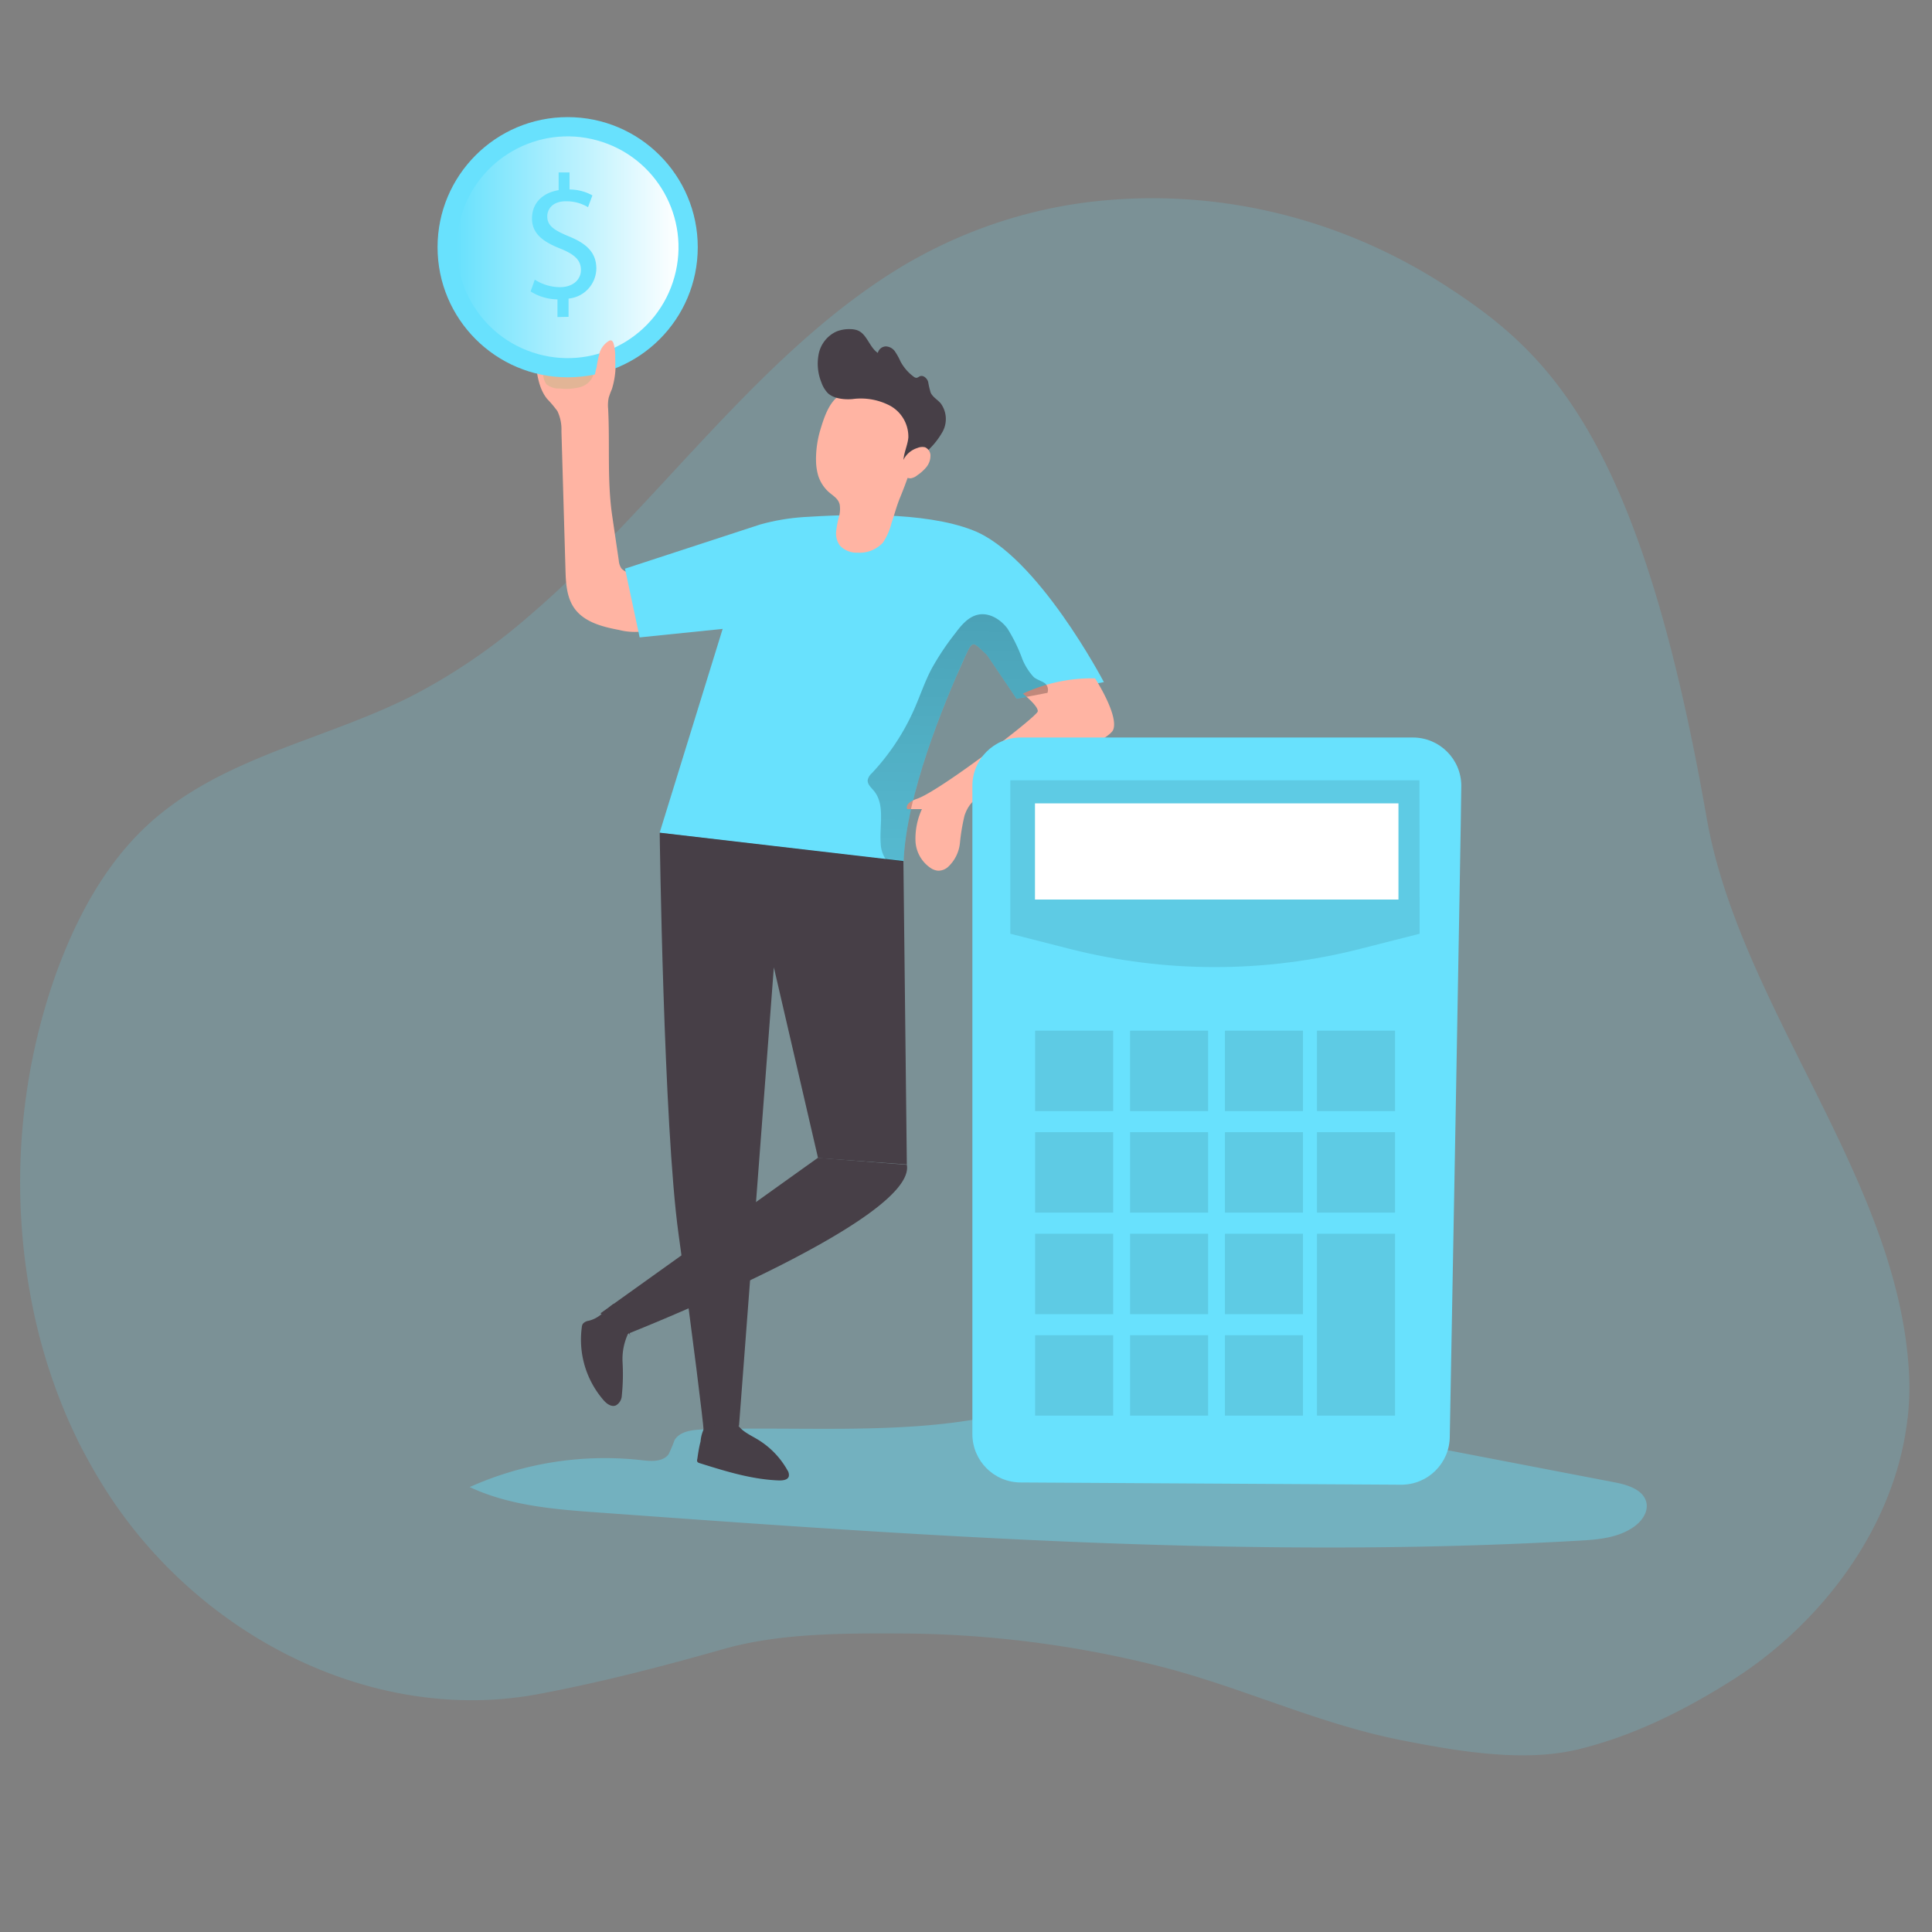 <svg id="_0552_calculator" xmlns="http://www.w3.org/2000/svg" viewBox="0 0 500 500" class="show_show__wrapper__graphic__5Waiy">
  <rect x="0" y="0" width="500" height="500" fill="#808080" stroke="none"/>
  <defs>
    <linearGradient id="linear-gradient" x1="118.23" y1="63.99" x2="175.61" y2="63.99" gradientTransform="rotate(74.52 146.918 63.986)" gradientUnits="userSpaceOnUse">
      <stop offset="0" stop-color="#fff" stop-opacity="0"/>
      <stop offset="1" stop-color="#fff"/>
    </linearGradient>
    <linearGradient id="linear-gradient-2" x1="-1024.81" y1="4293.58" x2="-1029.45" y2="4026.98" gradientTransform="matrix(1 0 0 -1 1274.85 4360.66)" gradientUnits="userSpaceOnUse">
      <stop offset="0"/>
      <stop offset=".13" stop-opacity=".69"/>
      <stop offset=".25" stop-opacity=".32"/>
      <stop offset="1" stop-opacity="0"/>
    </linearGradient>
    <style>
      .cls-1{fill:#020202;opacity:.1}.cls-1,.cls-10,.cls-6,.cls-9{stroke-width:0}.cls-1{isolation:isolate}.cls-10{fill:#68e1fd}.cls-6{fill:#473f47}.cls-9{fill:#ffb4a3}
    </style>
  </defs>
  <g id="background">
    <path d="M493.68 367.03c-.5 4.38-1.37 8.7-2.6 12.91-6.67 22.85-23.4 42.69-42.96 55-12.34 7.78-25.6 14.41-39.84 17.83s-31.6.36-45.77-2.44c-21.52-4.25-41.3-13.76-62.52-19.12a277.6 277.6 0 0 0-66.6-8.46c-14.89-.07-31.66-.1-46.05 4-15.8 4.49-31.92 8.68-48.17 11.71-42.09 7.81-86.89-14.36-111.32-52.1-1.22-1.88-2.38-3.78-3.49-5.7-.34-.57-.66-1.16-.99-1.74-.87-1.56-1.7-3.1-2.53-4.69-.37-.71-.72-1.44-1.06-2.16s-.76-1.59-1.12-2.38l-.09-.19c-.38-.81-.74-1.6-1.08-2.41-3.26-7.53-5.88-15.37-7.83-23.41-7.09-29.54-5.68-60.7 4.02-89.36.87-2.56 1.81-5.09 2.84-7.59 4.99-12.33 11.85-24 21.27-32.84 19.01-17.84 45.62-22.12 68.44-33.6 11.03-5.67 21.39-12.74 30.87-21.04 33.31-28.48 59.57-68.48 97.13-90.78 16.05-9.4 33.75-15.07 51.96-16.64 30.6-2.7 61.21 4.95 87.6 21.88 17.16 11.09 33.18 23.89 47.03 58.09 7.67 18.9 14.65 44.34 20.82 79.62.72 4.1 1.64 8.15 2.75 12.14 8.21 29.51 26.27 57.54 38.24 86.47 6.08 14.7 10.56 29.66 11.41 45.12.22 3.96.1 7.94-.34 11.88Z" style="stroke-width:0;isolation:isolate;opacity:.18;fill:#68e1fd"/>
    <path d="M181.81 369.94c-2.7.11-5.86.46-7.25 2.78a35 35 0 0 1-1.53 3.65c-1.53 2-4.43 1.82-6.9 1.53a85.4 85.4 0 0 0-44.57 6.95c10.41 4.89 22.2 5.79 33.68 6.61 84.3 6.11 168.88 12.11 253.27 7.27 4.98-.27 10.23-.7 14.31-3.57 2-1.4 3.71-3.71 3.3-6.11-.6-3.4-4.69-4.73-8.08-5.39L316.6 364.15c-10.69-2.06-21.68-4.09-32.64-3.77-10.18.27-18.49 4.37-28.18 6.32-23.38 4.7-50.13 2.35-73.96 3.25Z" style="stroke-width:0;isolation:isolate;fill:#68e1fd;opacity:.39"/>
  </g>
  <g id="character">
    <path class="cls-9" d="M165.99 148.91c.18 0 0-.27-.12-.34-.89-.16-1.79-.27-2.69-.32-.91-.06-1.76-.48-2.37-1.16a4.26 4.26 0 0 1-.67-2.05l-1.68-11.39c-1.37-9.25-.6-18.47-1.07-27.82-.1-.96-.05-1.94.14-2.89.23-.75.5-1.49.82-2.21.9-2.89 1.18-5.94.82-8.95.09-.8-.21-1.59-.79-2.14-1.21-.78-2.53.76-3.13 2.08l-1.53 3.42c-.06.18-.17.35-.32.47-.29.14-.63.14-.92 0-2.52-.69-5.28-1.53-6.61-3.8-.98-1.66-1.19-4.08-3.05-4.81-1.67-.44-3.39.47-3.97 2.09a9.8 9.8 0 0 0-.23 4.9c.41 3.27.92 6.7 2.98 9.25.96.99 1.85 2.05 2.66 3.16.77 1.63 1.12 3.42 1.04 5.22l1.04 35.64c.09 3.54.27 7.3 2.32 10.18 2.55 3.57 7.24 4.78 11.54 5.59 2.16.55 4.41.66 6.61.32a6.09 6.09 0 0 0 4.76-4.15 7.33 7.33 0 0 0-1.45-5.44c-1.02-1.62-3.42-3.08-4.14-4.87Z"/>
    <path d="M150.25 100.16c-1.76.47-3.6.6-5.4.38-1.24.08-2.47-.31-3.44-1.1a4.77 4.77 0 0 1-.73-3.76c0-.19.06-.37.18-.52a.84.84 0 0 1 .6-.11l8.6.75c1.27.11 3.94-.29 3.4 1.53a4.99 4.99 0 0 1-3.21 2.82Z" style="stroke-width:0;fill:#e2b596"/>
    <path class="cls-10" d="m285.68 176.53-14.6 2.78-7.99 1.53-7.63-11.28c-3.69-3.47-3.63-4.18-5.73.43-5.74 12.61-15.16 35.68-15.89 52.95l-4.58-.52-58.55-6.89 16.31-52.77-21.48 2.2-3.79-17.79 35.01-11.44c3.66-1.02 7.42-1.66 11.21-1.91 11.15-.7 31.16-1.53 43.74 3.39 16.75 6.38 33.97 39.32 33.97 39.32"/>
    <path class="cls-9" d="M283.39 175.54s6.24 9.62 4.69 13.36c-1.56 3.74-33.88 17.48-33.88 17.48-2.29.09-3.86 2.49-4.58 4.69-.56 2.34-.96 4.71-1.19 7.1a9.75 9.75 0 0 1-3.18 6.28c-.68.57-1.54.88-2.43.89-.6-.05-1.17-.23-1.69-.52a8.91 8.91 0 0 1-4.2-7.08c-.11-2.87.46-5.73 1.66-8.34h-3.79c-.61-1.28 1.22-2.24 2.55-2.69 5.73-1.91 31.04-21.22 31.22-22.61s-3.85-4.58-3.85-4.58a42.34 42.34 0 0 1 18.66-3.97Zm-72.2-56.63c-.02 1.41.17 2.82.56 4.18a9.64 9.64 0 0 0 2.52 4.05c1.15 1.1 2.7 1.8 3.05 3.5.15 1.05.08 2.12-.21 3.15-.34 1.23-.58 2.5-.72 3.77a5.3 5.3 0 0 0 .96 3.62 5.9 5.9 0 0 0 4.58 1.85c2.48.17 4.91-.79 6.6-2.63 1.02-1.56 1.77-3.28 2.21-5.08.7-2.05 1.25-4.14 2.02-6.11 1.62-3.91 3.03-7.9 4.23-11.95 1.29-4.24 1.17-8.79-.34-12.96-1.53-3.45-6.31-5.1-9.82-5.16-3.78 0-7.44 1.33-10.32 3.77-2.2 1.94-3.34 5.45-4.15 8.14-.78 2.55-1.18 5.21-1.18 7.88Z"/>
    <path class="cls-6" d="M214.12 101.61c-.68-.76-1.2-1.64-1.53-2.61-.97-2.37-1.21-4.99-.69-7.5a8.18 8.18 0 0 1 4.58-5.71 8.9 8.9 0 0 1 3.57-.61c.63 0 1.26.1 1.86.31 2.47.95 3.05 4.34 5.27 5.85a2.21 2.21 0 0 1 2.12-1.69c.97.06 1.86.58 2.38 1.4.53.8.99 1.63 1.37 2.5.83 1.54 1.98 2.88 3.39 3.92.19.18.45.29.72.31.32 0 .58-.26.89-.4.9-.37 1.85.5 2.15 1.42.16.95.38 1.9.66 2.82.53 1.15 1.76 1.8 2.58 2.75a6.86 6.86 0 0 1 .55 7.27 20.1 20.1 0 0 1-4.93 5.86c-.44-.6-1.28-.75-1.89-.32-.59.42-1.11.94-1.53 1.53-.42.6-1.1.97-1.83.99-.09-2.2 1.07-4.28 1.27-6.47.08-3.42-1.75-6.6-4.75-8.24a16.25 16.25 0 0 0-9.71-1.71c-1.98.18-4.96-.06-6.5-1.66Z"/>
    <path class="cls-9" d="M237.4 115.95a3.2 3.2 0 0 1 2-.2c.89.4 1.45 1.3 1.4 2.27-.02 1.05-.4 2.07-1.07 2.89-.68.8-1.46 1.51-2.34 2.09-.47.4-1.04.67-1.65.78a2.35 2.35 0 0 1-2.34-1.53c-.31-.98-.21-2.05.27-2.96.7-1.59 2.05-2.81 3.71-3.34Z"/>
    <circle class="cls-10" cx="146.91" cy="63.98" r="33.67"/>
    <circle cx="146.92" cy="63.99" r="28.69" transform="rotate(-74.52 146.91 64.001)" style="stroke-width:0;fill:url(#linear-gradient)"/>
    <path class="cls-10" d="M144.27 82.06v-4.58c-2.46-.03-4.87-.74-6.95-2.06l1.08-3.05c1.94 1.26 4.21 1.93 6.52 1.95 3.25 0 5.42-1.86 5.42-4.46s-1.77-4.05-5.13-5.44c-4.66-1.82-7.53-3.92-7.53-7.88s2.69-6.64 6.89-7.33v-4.58h2.82v4.41c2.07 0 4.11.52 5.92 1.53l-1.13 3.05a10.9 10.9 0 0 0-5.73-1.53c-3.51 0-4.82 2.09-4.82 3.91 0 2.37 1.68 3.56 5.63 5.19 4.69 1.91 7.07 4.28 7.07 8.34a7.92 7.92 0 0 1-7.19 7.74V82l-2.89.05Z"/>
    <path class="cls-9" d="M155.05 91.77a5.58 5.58 0 0 1 2.63-3.6c.21-.1.45-.1.66 0 .19.17.33.38.41.61.36 1.19.51 2.44.46 3.68.05.84.05 1.69 0 2.53a5.64 5.64 0 0 1-2.37 4.34c-.76.41-3.05.56-3.05-1.24.12-1.03.33-2.05.61-3.05q.225-1.65.66-3.27Z"/>
    <path class="cls-6" d="M170.73 215.51s.99 75.74 4.87 103.82c3.8 27.38 6.4 48.86 6.5 50.81l9.16-1.18 9.01-118.62 11.44 49.36 22.98 1.66-.89-78.52-63.07-7.34Z"/>
    <path class="cls-6" d="M161.57 345.55s75.73-29.67 73.12-44.11l-23.04-1.79-56.23 40.22zm18.9 32.02c-.09.24-.09.5 0 .73.16.19.38.32.63.37 6.73 2.11 13.56 4.24 20.61 4.47.96 0 2.15-.14 2.43-1.04.1-.57-.03-1.16-.37-1.63a21.66 21.66 0 0 0-7.79-8c-1.98-1.19-4.32-2.18-5.36-4.26-1.5.37-3.04.61-4.58.72-1.04 0-2.89-.37-3.66.44a9.1 9.1 0 0 0-1.07 3.66c-.4 1.5-.63 3.02-.84 4.53Z"/>
    <path class="cls-6" d="M163.25 346c-.28-.54-.36-1.16-.24-1.76a15.57 15.57 0 0 0-1.89 8.32c.16 2.88.1 5.76-.2 8.63a3.05 3.05 0 0 1-1.53 2.53c-1.21.5-2.49-.49-3.34-1.53a23.9 23.9 0 0 1-5.48-18.69c.02-.32.11-.63.27-.9.4-.44.94-.72 1.53-.79 2.9-.73 4.15-2.67 6.35-4.35 2.05 2.09 3.22 5.95 4.53 8.53Z"/>
    <path d="m271.08 179.31-7.99 1.53-7.63-11.28c-3.69-3.47-3.63-4.18-5.73.43-5.74 12.61-15.16 35.68-15.89 52.95l-4.58-.52a7.8 7.8 0 0 1-1.34-4.2c-.35-4.69 1.21-10.05-1.82-13.63-.7-.82-1.68-1.68-1.53-2.76.16-.67.53-1.27 1.05-1.71 4.58-4.87 8.3-10.49 10.99-16.61 1.53-3.47 2.72-7.08 4.49-10.44 1.79-3.21 3.83-6.28 6.11-9.16 1.53-2.06 3.36-4.28 5.88-4.82 2.89-.64 5.85 1.19 7.63 3.56 1.57 2.51 2.87 5.18 3.88 7.97.68 1.65 1.63 3.17 2.82 4.49.84.87 2.64 1.21 3.28 2 .52.62.66 1.47.37 2.23Z" style="stroke-width:0;fill:url(#linear-gradient-2)"/>
  </g>
  <g id="calculator">
    <path class="cls-10" d="m362.6 384.24-98.43-.58c-6.91 0-12.52-5.61-12.52-12.52V203.39c0-6.91 5.61-12.52 12.52-12.52h101.49c6.91 0 12.52 5.61 12.52 12.52s-2.98 168.33-2.98 168.33c0 6.92-5.63 12.53-12.55 12.52z"/>
    <path class="cls-1" d="m367.4 241.65-15.48 3.94c-24.61 6.26-50.4 6.26-75.01 0l-15.44-3.94v-39.7h105.88z"/>
    <path style="stroke-width:0;fill:#fff" d="M267.85 207.91h94.07v24.89h-94.07z"/>
    <path class="cls-1" d="M267.89 266.74h20.2v20.81h-20.2zm24.57 0h20.2v20.81h-20.2zm24.55 0h20.2v20.81h-20.2zm23.82 0h20.2v20.81h-20.2zm-72.94 26.27h20.2v20.81h-20.2zm24.57 0h20.2v20.81h-20.2zm24.55 0h20.2v20.81h-20.2zm23.82 0h20.2v20.81h-20.2zm0 26.28h20.2v47.07h-20.2zm-72.94 0h20.2v20.81h-20.2zm24.57 0h20.2v20.81h-20.2zm24.55 0h20.2v20.81h-20.2zm-49.12 26.26h20.2v20.81h-20.2zm24.57 0h20.2v20.81h-20.2zm24.55 0h20.2v20.81h-20.2z"/>
  </g>
</svg>
